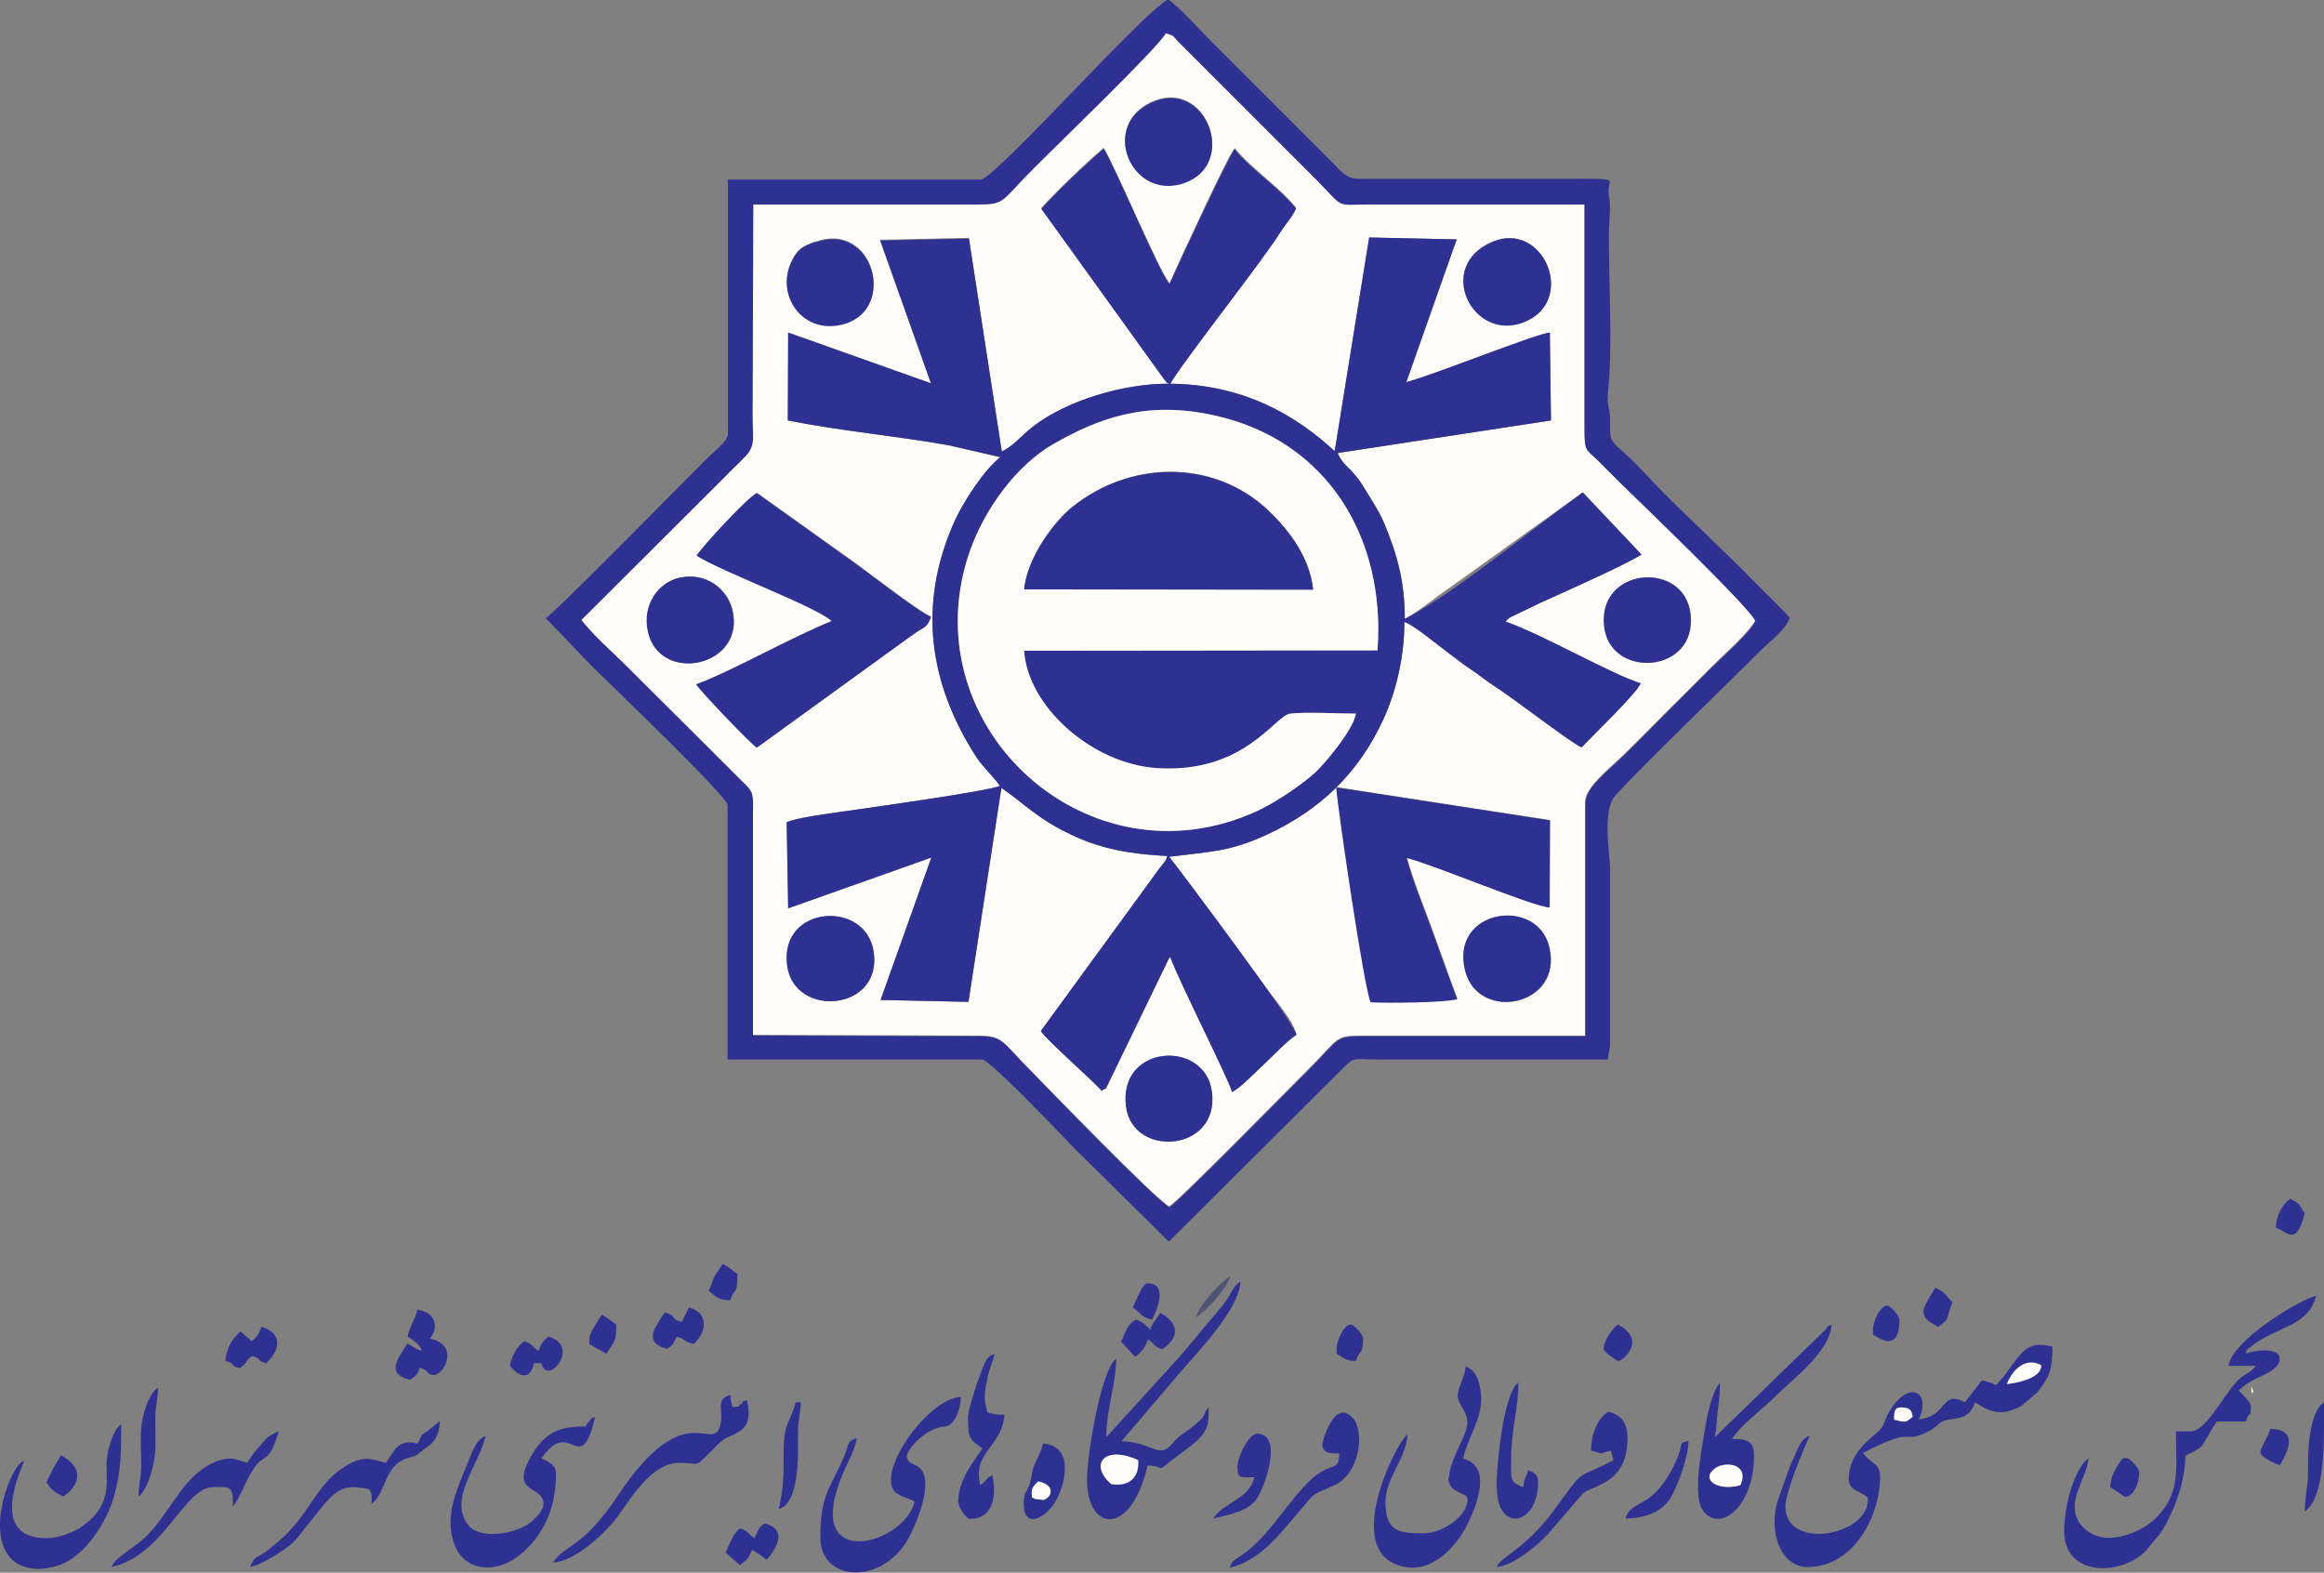 <?xml version="1.0" encoding="UTF-8"?>
<!DOCTYPE svg PUBLIC "-//W3C//DTD SVG 1.1//EN" "http://www.w3.org/Graphics/SVG/1.1/DTD/svg11.dtd">
<!-- Creator: CorelDRAW 2017 -->
<svg xmlns="http://www.w3.org/2000/svg" xml:space="preserve" width="100%" height="100%" version="1.1" style="shape-rendering:geometricPrecision; text-rendering:geometricPrecision; image-rendering:optimizeQuality; fill-rule:evenodd; clip-rule:evenodd"
viewBox="0 0 6136 4152"
 xmlns:xlink="http://www.w3.org/1999/xlink">
 <rect x="0" y="0" width="6136" height="4152" fill="#808080" stroke="none"/>
 <defs>
  <style type="text/css">
   <![CDATA[
    .fil1 {fill:#2E3191}
    .fil2 {fill:#505371}
    .fil4 {fill:#C9D3B6}
    .fil3 {fill:#EEF5CC}
    .fil0 {fill:#FEFDF9}
   ]]>
  </style>
 </defs>
 <g id="Layer_x0020_1">
  <path class="fil0" d="M2973 2921c-21,-164 211,-178 227,-37 19,158 -210,174 -227,37zm896 -359c-40,-162 190,-196 222,-62 38,157 -188,201 -222,62zm-1790 -13c-21,-158 206,-175 228,-38 26,158 -210,178 -228,38zm1450 -471l564 87 -1 230c-48,-4 -295,-109 -377,-131 16,59 44,128 66,188 23,63 45,126 67,184 -26,9 -189,11 -228,8 -16,-28 -85,-502 -91,-567zm-1818 -413c-14,-69 28,-127 85,-140 71,-15 125,32 138,84 38,152 -194,200 -223,56zm2525 -13c-15,-156 212,-173 228,-31 18,159 -215,173 -228,31zm-2237 -351l231 165c54,37 190,145 229,162 -13,32 -14,23 -54,51l-406 294c-15,-10 -148,-148 -160,-167 92,-34 249,-123 358,-167 -42,-40 -288,-130 -357,-173 19,-28 132,-151 159,-165zm1941 -663c136,-58 225,157 83,212 -135,52 -235,-148 -83,-212zm-1787 0c152,-55 215,173 78,215 -110,33 -186,-74 -140,-166 16,-31 28,-37 62,-50zm171 -5l234 -5 87 564c33,-16 48,-39 84,-67 86,-67 235,-111 353,-112 201,-1 341,85 442,178l91 -564 231 5 -133 377c83,-23 340,-127 379,-131l3 232 -563 86c13,35 38,40 66,86 18,29 42,63 56,98 35,83 55,154 55,254 36,-19 83,-59 118,-82l352 -252 155 164c-48,31 -200,97 -268,128l-79 38c-8,6 -7,5 -12,11 100,35 275,137 357,163 -12,27 -124,135 -156,169 -22,-7 -183,-132 -234,-164 -17,-11 -37,-28 -56,-40 -22,-14 -40,-29 -59,-43 -22,-16 -94,-76 -119,-84 0,92 -22,183 -55,256 -66,144 -168,241 -309,306 -98,45 -147,44 -257,58 54,68 111,154 167,229 30,40 59,75 86,113 22,31 75,89 83,128 -29,19 -56,51 -84,76 -21,19 -63,64 -86,75 -10,-36 -142,-296 -163,-356 -1,1 -3,1 -4,4l-158 326c-12,23 -2,11 -19,22l2 5c7,-2 -149,-138 -163,-162l313 -429c2,-2 11,-14 11,-14 8,-12 5,-5 10,-19 -95,-5 -174,-18 -253,-56 -90,-43 -123,-82 -185,-124l-87 565 -232 -5 134 -376 -378 134 -4 -227c23,-12 113,-23 138,-27 79,-11 391,-55 425,-69 -19,-28 -46,-50 -66,-82 -120,-190 -150,-392 -59,-605 28,-66 86,-150 126,-181l-134 -31c-138,-25 -287,-38 -427,-66l1 -232 377 134 -134 -377zm425 -84c46,-50 115,-116 165,-159 31,49 149,333 174,357 17,-39 157,-344 172,-356 46,56 117,101 162,157 -10,21 -29,42 -42,63 -46,73 -256,338 -291,401 -12,-9 0,5 -16,-14l-324 -450zm301 -284c137,-52 217,167 78,216 -142,51 -230,-158 -78,-216zm-469 273l-593 0 -2 561c0,53 9,75 -19,104 -21,22 -39,38 -61,61l-372 371c27,36 78,82 113,116l231 230c21,21 37,36 58,58 58,60 51,33 51,136l0 557 594 2c68,0 60,12 142,94 34,34 331,341 364,357 26,-16 312,-307 360,-355 96,-95 72,-96 159,-96l579 0 0 -616c0,-40 59,-84 102,-126 40,-39 75,-75 115,-115 40,-40 76,-75 115,-115 29,-29 101,-92 117,-124 -12,-34 -315,-323 -354,-362 -22,-22 -39,-39 -61,-61 -32,-32 -36,-23 -36,-84l0 -593 -579 0c-80,0 -56,9 -129,-65l-365 -365c-16,-17 -11,-16 -33,-22 -22,39 -297,304 -351,359 -86,87 -72,93 -146,93z"/>
  <path class="fil1" d="M3637 1717l-933 1c9,146 178,299 352,310 231,14 310,-138 351,-144 41,-5 127,0 173,0 -6,42 -84,134 -107,155 -33,30 -101,79 -158,104 -441,199 -902,-219 -760,-671 41,-130 134,-247 225,-299 124,-71 248,-115 423,-77 302,65 456,325 434,621zm-1079 -1087l-234 5 134 377 -377 -134 -1 232c140,28 289,41 427,66l134 31c-40,31 -98,115 -126,181 -91,213 -61,415 59,605 20,32 47,54 66,82 -33,14 -346,58 -425,69 -25,4 -115,15 -138,27l4 227 378 -134 -134 376 232 5 87 -565c62,43 95,82 185,124 79,38 158,51 253,56 -5,14 -1,7 -10,19 0,0 -9,11 -11,14l-313 429c14,24 171,160 163,162l-2 -5c17,-10 7,1 19,-22l158 -326c1,-3 3,-3 4,-4 21,60 153,319 163,356 23,-11 65,-56 86,-75 27,-25 55,-57 84,-76 -7,-35 -307,-434 -336,-470 110,-14 159,-13 257,-58 141,-65 243,-162 309,-306 33,-72 55,-164 55,-256 24,7 97,68 119,84 19,14 38,29 59,43 18,12 39,29 56,40 51,32 212,157 234,164 32,-34 144,-141 156,-169 -82,-26 -257,-128 -357,-163 5,-6 4,-5 12,-11l79 -38c68,-31 219,-98 268,-128l-155 -164c-123,88 -344,270 -470,334 0,-99 -20,-170 -55,-254 -15,-34 -39,-69 -56,-98 -28,-46 -53,-52 -66,-86l563 -86 -3 -232c-39,4 -296,108 -379,131l133 -377 -231 -5 -91 564c-101,-93 -241,-178 -442,-178 -118,0 -266,45 -353,112 -35,27 -51,51 -84,67l-87 -564z"/>
  <path class="fil1" d="M2581 540c74,0 60,-7 146,-93 54,-55 330,-320 351,-359 22,6 17,5 33,22l365 365c73,74 49,66 129,65l579 0 0 593c0,60 3,52 36,84 22,22 39,39 61,61 39,38 341,328 354,362 -16,32 -88,95 -117,124 -40,40 -75,75 -115,115 -40,40 -75,76 -115,115 -43,42 -102,86 -102,126l0 616 -579 0c-87,0 -63,1 -159,96 -48,48 -333,338 -360,355 -34,-15 -330,-322 -364,-357 -81,-82 -74,-94 -142,-94l-594 -2 0 -557c0,-103 7,-76 -51,-136 -21,-21 -37,-36 -58,-58l-231 -230c-35,-34 -86,-80 -113,-116l372 -371c22,-23 40,-39 61,-61 28,-29 19,-51 19,-104l2 -561 593 0zm13 -66l-672 0 0 672c0,19 -40,49 -53,62 -61,61 -400,406 -428,424l119 124c67,66 361,348 361,369l0 672 672 0c21,0 230,221 248,239l245 242 462 -460c28,-29 30,-21 82,-21l615 0c2,-20 6,-23 6,-45l0 -461c-1,-42 -21,-152 14,-191 77,-84 286,-285 385,-384 22,-22 67,-55 75,-85 -9,-12 -6,-7 -15,-17l-74 -74c-1,-1 -2,-2 -3,-3 -1,-1 -2,-2 -3,-3 -75,-78 -210,-201 -280,-277 -105,-113 -98,-69 -99,-151 0,-26 -8,-35 -6,-63 14,-137 2,-297 3,-430l3 -64c0,-25 -4,-28 -4,-46 0,-33 36,-31 -118,-31l-545 0c-35,-3 -45,-23 -66,-43l-323 -323c-29,-29 -82,-88 -110,-107 -30,8 -220,210 -245,235 -18,18 -227,239 -248,239z"/>
  <path class="fil0" d="M2704 1556c8,-87 83,-183 127,-218 154,-123 369,-125 510,2 46,42 116,119 126,216l-763 -1zm933 161c22,-296 -132,-556 -434,-621 -175,-38 -299,6 -423,77 -91,52 -184,169 -225,299 -142,452 319,870 760,671 57,-26 125,-74 158,-104 23,-21 101,-113 107,-155 -46,0 -132,-5 -173,0 -42,5 -120,158 -351,144 -174,-11 -343,-164 -352,-310l933 -1z"/>
  <path class="fil1" d="M3714 2265c82,22 329,127 377,131l1 -230 -564 -87c5,65 75,539 91,567 39,3 202,1 228,-8 -22,-58 -44,-121 -67,-184 -22,-59 -50,-128 -66,-188z"/>
  <path class="fil1" d="M2704 1556l763 1c-10,-97 -80,-174 -126,-216 -142,-127 -357,-125 -510,-2 -43,34 -119,130 -127,218z"/>
  <path class="fil1" d="M2749 551l324 450c16,19 4,5 16,14 36,-63 246,-327 291,-401 13,-20 32,-41 42,-63 -45,-56 -117,-101 -162,-157 -14,13 -155,318 -172,356 -25,-25 -143,-308 -174,-357 -50,43 -119,108 -165,159z"/>
  <path class="fil1" d="M1998 1302c-27,14 -140,137 -159,165 69,44 315,134 357,173 -110,44 -266,134 -358,167 12,19 144,157 160,167l406 -294c39,-29 41,-19 54,-51 -39,-17 -175,-125 -229,-162l-231 -165z"/>
  <path class="fil1" d="M5027 3716c18,2 21,10 23,24 -18,17 -21,15 -49,8 0,-22 0,-35 26,-32zm272 -62c10,-29 44,-74 90,-50 3,31 -54,46 -90,50zm-28 3c-13,-6 -23,-9 -38,-13l-45 58c-65,-34 -44,38 -122,45 33,-68 -21,-106 -73,-28 -19,28 -14,44 -38,64 -35,29 -74,64 -74,124 0,32 51,35 51,51 0,98 -218,136 -218,19 0,-37 48,-152 64,-186 -25,7 -28,30 -51,77l-35 99c-22,81 11,170 80,170 126,0 192,-140 192,-237 0,-40 -25,-34 -45,-64 135,-71 103,-26 160,-51 50,-22 29,-31 71,-38 21,-3 53,-4 64,-45 41,27 72,38 124,9l41 -35c30,-39 40,-54 40,-121 -64,-15 -76,7 -122,70 -10,14 -16,18 -26,32z"/>
  <path class="fil1" d="M5886 3606l70 0c-14,19 -29,20 -46,37 -43,43 -84,136 -127,136l-38 0c0,99 14,162 -53,229 -26,26 -74,50 -121,52 -49,2 -91,-34 -93,-76 -3,-46 33,-91 36,-134 -36,26 -64,123 -64,192 0,121 147,119 214,54l38 -45c35,-52 68,-137 68,-208 58,-28 34,-16 83,-90l77 0c8,-31 13,-6 13,-38 0,-16 -22,-30 -32,-45 11,-8 14,-12 25,-19 25,-17 83,-31 83,-64 0,-32 -71,-22 -90,-13 7,-20 -1,-6 17,-21 24,-21 75,-41 108,-58 28,-15 52,-36 61,-74 -44,10 -225,120 -231,186z"/>
  <path class="fil1" d="M2934 3918c-60,-52 -17,-104 71,-63 4,46 -24,71 -71,63zm-13 -126c0,-71 26,-139 26,-205 -40,29 -77,254 -77,320 0,137 116,152 160,-38 60,1 2,31 104,-44 60,-44 57,-65 57,-110 -13,15 -6,20 -26,38 -36,32 -51,35 -67,55 -39,48 -52,-1 -137,-3l156 -183c46,-54 156,-166 158,-239 -19,13 -25,33 -38,51 -14,20 -27,34 -43,53 -31,36 -56,69 -88,104l-183 201z"/>
  <path class="fil1" d="M3868 2562c34,138 260,95 222,-62 -32,-134 -262,-100 -222,62z"/>
  <path class="fil1" d="M2153 639c-34,12 -46,18 -62,50 -46,91 30,199 140,166 137,-42 74,-270 -78,-215z"/>
  <path class="fil1" d="M3050 267c-152,58 -64,267 78,216 139,-50 59,-268 -78,-216z"/>
  <path class="fil1" d="M2973 2921c17,137 246,121 227,-37 -17,-141 -248,-128 -227,37z"/>
  <path class="fil1" d="M1710 1665c29,144 261,96 223,-56 -13,-52 -67,-99 -138,-84 -57,12 -99,71 -85,140z"/>
  <path class="fil1" d="M3940 639c-152,65 -52,265 83,212 142,-55 53,-270 -83,-212z"/>
  <path class="fil1" d="M2078 2549c19,141 254,121 228,-38 -22,-137 -249,-121 -228,38z"/>
  <path class="fil1" d="M4235 1652c14,142 247,128 228,-31 -16,-141 -244,-125 -228,31z"/>
  <path class="fil1" d="M2415 3964c-26,114 -299,190 -191,-70 9,-22 36,-72 38,-97 -26,7 -21,19 -32,45 -38,90 -64,101 -64,218 0,114 158,127 230,6 16,-27 78,-159 28,-194 -9,-7 -38,-10 -27,-37 7,-16 48,-65 98,-69 27,-2 42,-50 42,-78 -69,2 -174,130 -184,208 -6,54 29,51 62,68z"/>
  <path class="fil1" d="M3824 3900c0,45 51,39 51,58 0,45 -67,90 -115,90 -62,0 -102,-1 -102,-83 0,-64 56,-115 58,-179 -6,7 -11,12 -17,22 -43,68 -127,271 -18,320 73,33 134,-15 173,-69 23,-33 79,-144 41,-189 -7,-9 -18,-16 -32,-19 17,-72 61,-116 44,-191 -8,-34 -15,-41 -37,-53 -3,31 -18,50 -21,74 -3,24 22,40 25,69 4,37 -48,102 -48,152z"/>
  <path class="fil1" d="M4595 3921c-60,17 -106,-15 -66,-45 27,-20 91,-11 66,45zm-67 -129c5,-23 3,-30 7,-63 3,-29 6,-41 6,-78 -23,26 -36,97 -41,132 -7,42 -31,164 -5,203 43,64 136,-6 136,-142 0,-40 -17,-45 -58,-45 27,-41 77,-75 113,-111 47,-48 144,-117 150,-190 -24,9 -1,-3 -18,14l-289 281z"/>
  <path class="fil1" d="M1544 3766c-66,0 -105,15 -141,77 -60,105 32,76 32,128 0,19 -27,44 -42,54 -40,25 -124,39 -155,3 -57,-67 25,-158 44,-236 -25,7 -35,41 -52,82 -28,68 -58,137 -28,209 30,72 134,83 214,-23 36,-48 52,-104 52,-172 0,-21 -24,-31 -38,-38 77,-114 102,58 141,-109 -15,5 -5,0 -15,11 -6,6 -8,11 -11,15z"/>
  <path class="fil1" d="M122 4061c-158,0 -61,-192 -58,-205 -44,16 -134,277 33,286 27,1 60,-8 80,-19 59,-32 108,-113 125,-176 17,-63 18,-104 18,-187 -22,16 -33,60 -37,85 -9,54 24,120 -65,184 -20,15 -62,32 -96,32z"/>
  <path class="fil1" d="M1460 4125c57,-1 141,-80 172,-123 35,-48 89,-140 161,-140 64,0 33,20 107,-53 31,-31 94,-18 72,-113 -31,11 1,1 -15,10 -14,8 6,6 -23,9 -3,-15 -5,-15 -6,-32 -42,11 -15,42 -27,82 -22,72 -92,-84 -270,184 -94,141 -138,127 -170,175z"/>
  <path class="fil1" d="M1102 3811c-50,-12 -59,16 -83,51 -41,-10 -61,-23 -118,16 -66,45 -89,126 -163,189l-35 29c-23,16 -35,15 -42,41 27,-6 56,-25 77,-38 35,-23 37,-26 63,-59 82,-103 93,-127 174,-108 9,18 6,12 6,38 40,-29 32,-103 97,-121 29,-8 15,-4 49,-28 21,-15 33,-31 34,-69l-32 26c-21,13 -12,6 -26,32z"/>
  <path class="fil1" d="M3491 3811c0,29 28,26 45,26 -1,43 -14,28 -48,49 -62,37 -120,148 -191,206 -10,8 -15,11 -26,19 -14,10 -19,10 -24,28 81,-19 133,-91 181,-146 47,-54 26,-41 95,-72 69,-31 80,-143 49,-177 -51,-56 -81,68 -81,68z"/>
  <path class="fil1" d="M4202 3830c41,10 12,9 51,0l7 25c-104,55 -69,11 -160,136 -73,99 -139,119 -148,146 47,-4 121,-67 148,-102l80 -93c28,-22 117,-25 117,-145 0,-42 -17,-62 -51,-70 -27,18 -45,56 -45,102z"/>
  <path class="fil1" d="M653 3862c-22,-5 -34,-15 -60,-10 -25,5 -40,14 -58,26 -60,41 -97,130 -152,181 -35,32 -82,55 -88,78 141,-33 190,-211 269,-211 46,0 51,-4 51,51 19,-22 34,-70 57,-103 17,-24 26,-20 40,-37 8,-9 21,-46 24,-59 -35,19 -26,12 -47,36 -18,20 -22,26 -36,47z"/>
  <path class="fil1" d="M2556 3747c0,46 2,53 38,77 -24,35 -64,84 -64,141 0,14 21,45 32,45 57,0 71,-56 58,-115 -17,6 -14,14 -32,26 -21,-89 57,-99 64,-186 -25,0 -26,-2 -45,-6 -10,-41 -9,-46 1,-95 5,-22 13,-39 18,-59 -23,6 -26,22 -46,76 -6,18 -25,74 -25,97z"/>
  <path class="fil1" d="M3952 3926c0,123 109,102 109,-13 0,-22 -12,-25 -26,-32 -6,24 -11,18 -13,45 -39,-11 -32,-30 -32,-77 0,-76 19,-129 19,-199 -42,31 -58,233 -58,275z"/>
  <path class="fil1" d="M1134 3535c28,-32 13,-73 -32,-77 -6,26 -18,39 -26,70 22,15 32,22 38,38 -17,-4 -23,-11 -38,-19 -30,45 -55,80 6,96 16,-11 20,-11 26,-32 29,8 16,19 38,19 25,0 65,-72 0,-93l-7 -2c-1,0 -3,-1 -3,-1 0,0 -2,0 -3,-1z"/>
  <path class="fil1" d="M3267 3868c0,37 5,32 45,32 -14,59 -80,65 -109,109 43,-10 93,-19 115,-52 28,-43 67,-172 1,-172 -21,0 -51,59 -51,83z"/>
  <path class="fil1" d="M2726 3954c-5,-24 2,-29 16,-43 48,10 35,44 13,49l-23 -3c-1,-2 -3,-2 -5,-3zm-23 17c0,66 56,39 83,-6 25,-41 54,-147 -32,-154 -6,28 -26,55 -29,78 -10,63 -22,35 -22,82z"/>
  <path class="fil1" d="M1800 3490c-32,-8 -12,-17 -45,-25 -30,45 -55,80 6,96 21,-14 14,-11 26,-32 24,6 16,13 45,19 36,-34 38,-83 -13,-96l-19 38z"/>
  <path class="fil1" d="M666 3542l-31 -27c-22,20 -36,41 -40,78 31,8 7,11 38,19 23,-16 12,-18 32,-32 31,8 7,11 38,19 46,-44 34,-84 -13,-96 -5,18 -13,29 -26,38z"/>
  <path class="fil1" d="M3036 3510c-11,-12 -19,-21 -38,-26 -24,16 -25,32 -38,58l37 40c17,-12 28,-26 34,-46 20,13 14,19 38,26 41,-28 50,-66 -6,-96 -11,20 -21,26 -26,45z"/>
  <path class="fil1" d="M1992 4061c-20,-13 -14,-19 -38,-26 -20,15 -27,41 -38,64l37 33c23,-16 21,-17 33,-40 20,11 22,14 38,26 0,0 74,-77 -6,-96 -18,13 -15,19 -26,38z"/>
  <path class="fil1" d="M1422 3567c-20,-13 -14,-19 -38,-26 -19,13 -32,38 -38,64 13,18 51,51 64,-6l19 0c17,64 106,-47 19,-70 -13,9 -21,21 -26,38z"/>
  <path class="fil1" d="M6085 3990c56,-37 51,-191 51,-288 -52,38 -40,186 -43,207 -3,25 -8,60 -8,82z"/>
  <path class="fil1" d="M2056 3984c57,-15 51,-152 51,-199 0,-39 7,-51 7,-83l-13 0c-11,47 -32,51 -32,128 0,68 0,99 -13,154z"/>
  <path class="fil1" d="M365 3952c26,-19 43,-87 45,-122 1,-27 0,-57 0,-84 0,-39 7,-46 7,-83 -26,19 -44,77 -45,121 -1,28 1,56 1,84 0,36 -7,44 -7,83z"/>
  <path class="fil1" d="M4291 4009c52,-1 100,-16 124,-62 16,-30 43,-101 43,-143 -31,8 -9,2 -34,56 -60,130 -118,96 -132,149z"/>
  <path class="fil0" d="M2934 3918c47,8 75,-18 71,-63 -88,-41 -131,11 -71,63z"/>
  <path class="fil1" d="M122 3913c15,22 21,26 45,38 39,-26 61,-73 -6,-109 -7,13 -13,22 -19,32l-19 38z"/>
  <path class="fil1" d="M5572 3926c4,3 38,26 38,26 23,0 38,-35 38,-64 0,-14 -26,-38 -32,-38 -9,0 -9,-9 -30,28 -9,16 -13,29 -15,49z"/>
  <path class="fil1" d="M4945 3510l0 13c7,3 70,56 70,-38 0,-14 -26,-38 -32,-38 -20,0 -38,44 -38,64z"/>
  <path class="fil1" d="M5079 3465c0,20 24,29 38,38 35,-23 21,-28 38,-64 -1,-1 -2,-5 -3,-4l-15 -17c-13,-13 -12,-9 -27,-18 -8,12 -32,48 -32,64z"/>
  <path class="fil1" d="M6008 3241c27,7 55,55 77,-38 -17,-25 -11,-24 -38,-38 -20,13 -38,44 -38,77z"/>
  <path class="fil1" d="M3529 3561l0 13c18,10 23,19 51,19 8,-29 19,-16 19,-58 0,-14 -26,-38 -32,-38 -20,0 -38,44 -38,64z"/>
  <path class="fil1" d="M5969 3836c0,11 38,29 51,32 13,-24 57,-94 -26,-96 -5,22 -26,49 -26,64z"/>
  <path class="fil1" d="M1870 3407c20,14 22,25 58,26 10,-36 19,-7 19,-70 -17,-11 -18,-15 -38,-26 -1,1 -3,1 -3,3l-18 27c-8,16 -10,27 -17,41z"/>
  <path class="fil1" d="M4234 3561c0,9 36,32 38,32 14,0 77,-55 0,-96 -14,9 -38,43 -38,64z"/>
  <path class="fil1" d="M1556 3529l0 19c17,11 27,16 45,26 24,-36 26,-35 26,-77 -17,-11 -18,-15 -38,-26 -6,9 -32,48 -32,58z"/>
  <path class="fil1" d="M2991 3452c24,16 18,24 51,32 15,-29 41,-96 -13,-96 -13,0 -32,52 -38,64z"/>
  <path class="fil0" d="M4595 3921c25,-56 -38,-64 -66,-45 -41,29 5,62 66,45z"/>
  <path class="fil0" d="M5299 3654c37,-4 93,-19 90,-50 -46,-24 -80,21 -90,50z"/>
  <path class="fil2" d="M3158 3478c26,-17 82,-75 90,-109 -26,17 -82,75 -90,109z"/>
  <path class="fil0" d="M2726 3954c2,1 4,1 5,3l23 3c22,-5 35,-39 -13,-49 -14,14 -20,19 -16,43z"/>
  <path class="fil0" d="M5001 3748c28,7 31,9 49,-8 -3,-15 -6,-22 -23,-24 -26,-3 -26,10 -26,32z"/>
  <path class="fil3" d="M5944 3670c0,16 10,2 4,0 0,0 -4,-18 -4,0z"/>
  <path class="fil4" d="M5969 3555c1,1 2,-3 2,-2l0 0c0,0 -3,1 -2,2z"/>
  <path class="fil3" d="M2498 3792l2 -2c0,0 -3,1 -2,2z"/>
  <path class="fil3" d="M4945 3843l2 -2c0,0 -3,1 -2,2z"/>
 </g>
</svg>
